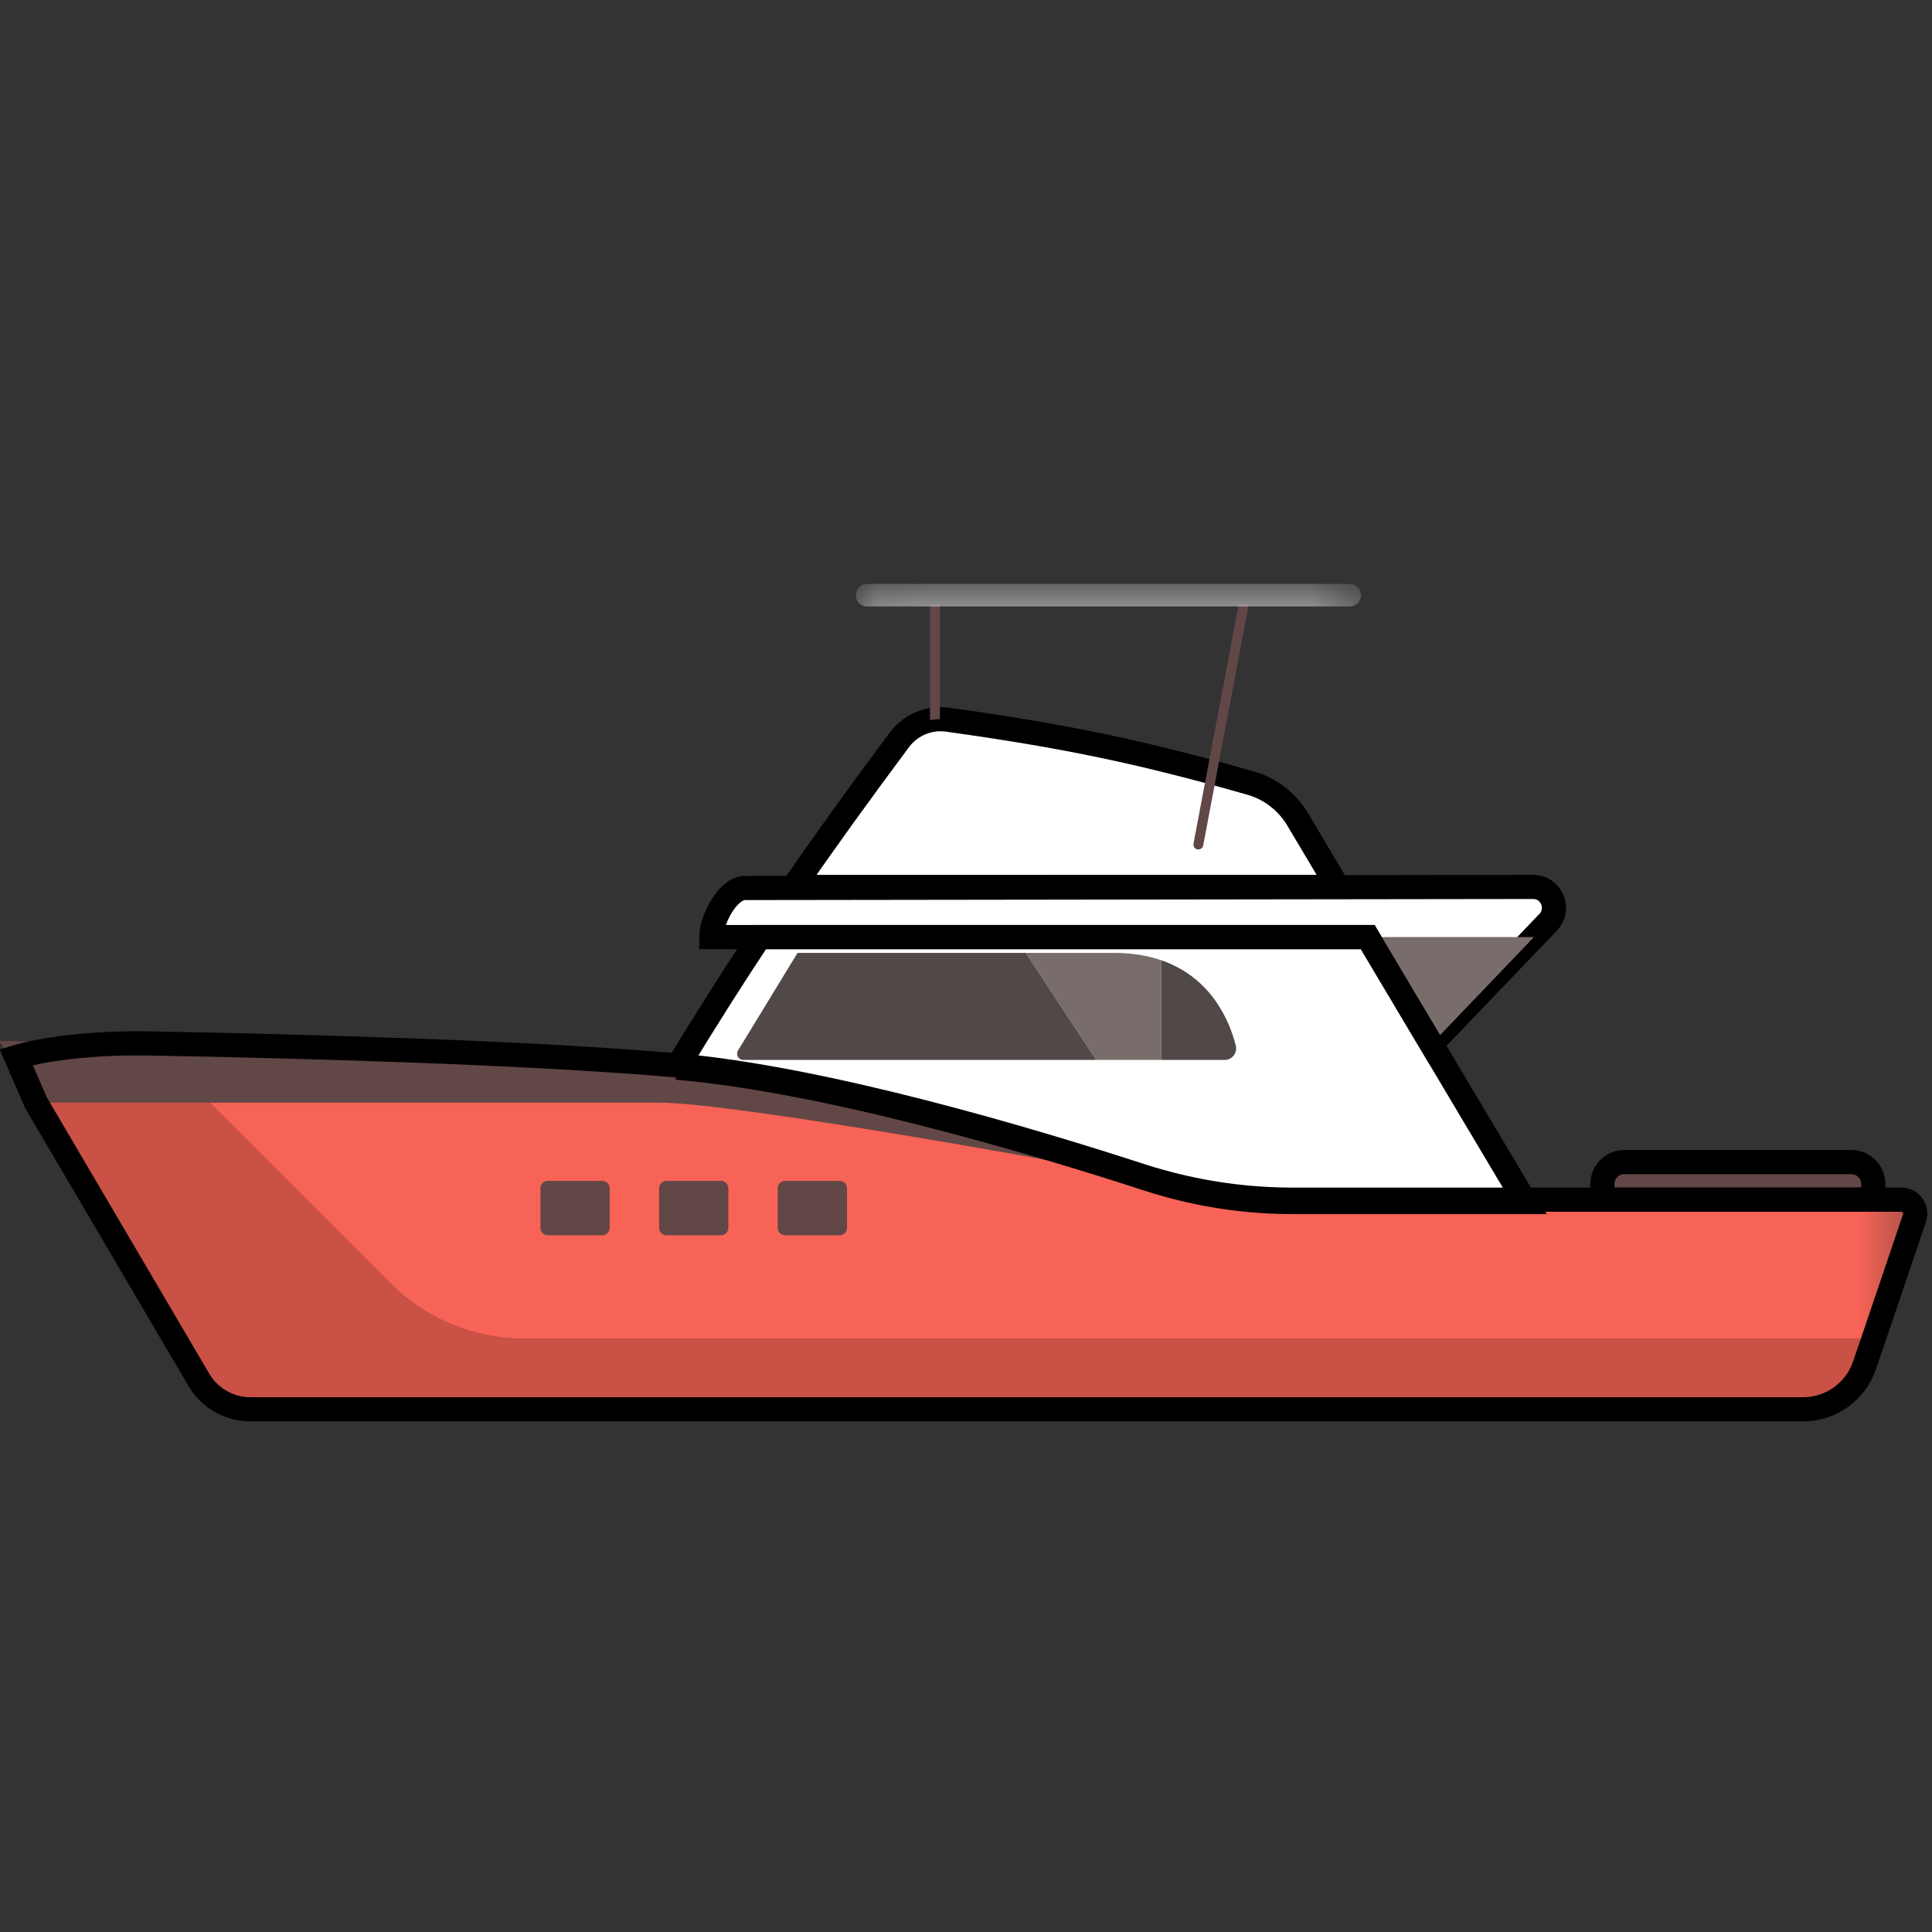 <?xml version="1.0" encoding="UTF-8"?>
<svg width="40px" height="40px" viewBox="0 0 40 40" version="1.1" xmlns="http://www.w3.org/2000/svg" xmlns:xlink="http://www.w3.org/1999/xlink">
    <rect x="0" y="0" width="40" height="40" fill="#333333" stroke="none"/>
    <!-- Generator: Sketch 63.1 (92452) - https://sketch.com -->
    <title>Barco_40x40</title>
    <desc>Created with Sketch.</desc>
    <defs>
        <polygon id="path-1" points="8.99999976e-06 0.034 39.654 0.034 39.654 7.65 8.99999976e-06 7.65"></polygon>
        <polygon id="path-3" points="0.08 0.012 10.538 0.012 10.538 0.478 0.08 0.478"></polygon>
    </defs>
    <g id="Barco_40x40" stroke="none" stroke-width="1" fill="none" fill-rule="evenodd">
        <path d="M18.273,28.728 L18.273,28.733 L27.28,28.733 L27.28,28.728 C27.28,28.459 27.062,28.241 26.794,28.241 L18.759,28.241 C18.491,28.241 18.273,28.459 18.273,28.728" id="Fill-1" fill="#C9C5C4"></path>
        <path d="M14.011,22.105 C17.153,22.374 21.464,23.663 23.755,24.408 C23.884,24.451 24.017,24.49 24.15,24.527 C25.003,24.766 25.885,24.887 26.769,24.887 L31.584,24.887 L31.049,23.99 L30.885,23.715 L29.637,21.618 L28.317,19.401 L15.725,19.401 C15.152,20.264 14.6,21.138 14.011,22.105" id="Fill-3" fill="#FFFFFF"></path>
        <g id="Group-7" transform="translate(0, 21.528)">
            <mask id="mask-2" fill="white">
                <use xlink:href="#path-1"></use>
            </mask>
            <g id="Clip-6"></g>
            <path d="M8.99999976e-06,0.034 L0.744,1.301 L4.116,7.037 C4.338,7.417 4.745,7.65 5.185,7.65 L37.331,7.65 C37.906,7.65 38.418,7.283 38.603,6.739 L38.792,6.184 L39.638,3.689 C39.701,3.503 39.563,3.31 39.366,3.31 L26.769,3.31 C25.838,3.31 24.912,3.182 24.017,2.932 C23.878,2.893 23.739,2.852 23.602,2.806 C21.365,2.079 17.073,0.792 13.974,0.526 C13.971,0.526 13.966,0.525 13.963,0.525 C10.801,0.255 6.172,0.13 3.124,0.076 C1.27,0.042 8.99999976e-06,0.034 8.99999976e-06,0.034" id="Fill-5" fill="#F76356" mask="url(#mask-2)"></path>
        </g>
        <path d="M16.428,18.363 L27.699,18.363 L27.029,17.237 L26.866,16.963 C26.648,16.598 26.301,16.33 25.895,16.214 C23.601,15.56 22.042,15.239 19.619,14.9 C19.566,14.893 19.512,14.89 19.46,14.89 C19.39,14.891 19.322,14.898 19.255,14.913 C19.005,14.964 18.778,15.107 18.62,15.318 C17.787,16.437 17.081,17.415 16.428,18.363" id="Fill-8" stroke="#000000" stroke-width="0.5" fill="#FFFFFF"></path>
        <path d="M28.317,19.401 L29.637,21.617 L31.759,19.401 L32.053,19.094 C32.076,19.07 32.096,19.045 32.111,19.018 C32.281,18.743 32.088,18.363 31.742,18.363 L15.426,18.385 C15.068,18.385 14.726,19.043 14.726,19.401 L28.317,19.401 Z" id="Fill-10" stroke="#000000" stroke-width="0.5" fill="#FFFFFF"></path>
        <path d="M25.585,21.645 C25.624,21.797 25.511,21.945 25.354,21.945 L24.046,21.945 L24.046,19.882 C25.098,20.245 25.464,21.166 25.585,21.645" id="Fill-12" fill="#504948"></path>
        <path d="M23.063,19.729 C23.444,19.729 23.768,19.786 24.046,19.882 L24.046,21.945 L22.695,21.945 L21.235,19.729 L23.063,19.729 Z" id="Fill-14" fill="#786D6B"></path>
        <path d="M15.279,21.751 L16.512,19.729 L21.236,19.729 L22.695,21.945 L15.389,21.945 C15.289,21.945 15.228,21.836 15.279,21.751" id="Fill-16" fill="#504948"></path>
        <path d="M19.255,12.522 L19.255,14.913 C19.322,14.898 19.39,14.891 19.46,14.89 L19.46,12.522 L19.255,12.522 Z" id="Fill-18" fill="#614745"></path>
        <path d="M24.71,17.468 C24.7,17.522 24.736,17.576 24.791,17.586 C24.848,17.596 24.901,17.56 24.911,17.505 L25.852,12.522 L25.643,12.522 L24.71,17.468 Z" id="Fill-20" fill="#614745"></path>
        <path d="M33.176,24.838 L38.785,24.838 L38.785,24.512 C38.785,24.263 38.583,24.06 38.333,24.06 L33.628,24.06 C33.378,24.06 33.176,24.263 33.176,24.512 L33.176,24.838 Z" id="Fill-24" stroke="#000000" stroke-width="0.5" fill="#614745"></path>
        <path d="M17.536,24.602 L17.536,25.423 C17.536,25.507 17.468,25.575 17.383,25.575 L16.255,25.575 C16.171,25.575 16.103,25.507 16.103,25.423 L16.103,24.602 C16.103,24.518 16.171,24.449 16.255,24.449 L17.383,24.449 C17.468,24.449 17.536,24.518 17.536,24.602" id="Fill-26" fill="#614745"></path>
        <path d="M15.079,24.602 L15.079,25.423 C15.079,25.507 15.011,25.575 14.927,25.575 L13.799,25.575 C13.714,25.575 13.646,25.507 13.646,25.423 L13.646,24.602 C13.646,24.518 13.714,24.449 13.799,24.449 L14.927,24.449 C15.011,24.449 15.079,24.518 15.079,24.602" id="Fill-28" fill="#614745"></path>
        <path d="M12.623,24.602 L12.623,25.423 C12.623,25.507 12.554,25.575 12.47,25.575 L11.342,25.575 C11.258,25.575 11.19,25.507 11.19,25.423 L11.19,24.602 C11.19,24.518 11.258,24.449 11.342,24.449 L12.47,24.449 C12.554,24.449 12.623,24.518 12.623,24.602" id="Fill-30" fill="#614745"></path>
        <g id="Group-34" transform="translate(0, 21.528)" fill="#C95146">
            <path d="M8.99999976e-06,0.034 L0.744,1.301 L4.116,7.037 C4.338,7.417 4.745,7.65 5.185,7.65 L37.331,7.65 C37.906,7.65 38.418,7.284 38.603,6.739 L38.792,6.184 L10.851,6.184 C9.815,6.184 8.821,5.773 8.088,5.04 L3.124,0.076 C1.27,0.042 8.99999976e-06,0.034 8.99999976e-06,0.034" id="Fill-32"></path>
        </g>
        <path d="M8.99999973e-06,21.562 L0.744,22.829 L13.646,22.829 C15.261,22.829 22.67,24.18 24.017,24.46 C23.878,24.422 23.739,24.38 23.602,24.335 C21.365,23.608 17.073,22.32 13.974,22.054 C13.971,22.054 13.966,22.053 13.963,22.053 C8.878,21.619 8.99999973e-06,21.562 8.99999973e-06,21.562" id="Fill-35" fill="#614745"></path>
        <polygon id="Fill-37" fill="#786D6B" points="28.317 19.401 29.637 21.617 31.759 19.401"></polygon>
        <g id="Group-43" transform="translate(17.64, 12.078)">
            <mask id="mask-4" fill="white">
                <use xlink:href="#path-3"></use>
            </mask>
            <g id="Clip-42"></g>
            <path d="M10.308,0.478 L0.311,0.478 C0.183,0.478 0.08,0.375 0.08,0.247 L0.08,0.243 C0.08,0.115 0.183,0.012 0.311,0.012 L10.308,0.012 C10.435,0.012 10.538,0.115 10.538,0.243 L10.538,0.247 C10.538,0.375 10.435,0.478 10.308,0.478" id="Fill-41" fill="#FFFFFF" mask="url(#mask-4)"></path>
        </g>
        <path d="M2.888,21.602 L3.124,21.604 C6.172,21.659 10.801,21.783 13.963,22.053 L13.684,22.031 C13.778,22.038 13.871,22.046 13.963,22.053 C13.966,22.053 13.971,22.054 13.974,22.054 C17.073,22.32 21.365,23.608 23.602,24.335 C23.739,24.38 23.878,24.422 24.017,24.46 C24.912,24.711 25.838,24.838 26.769,24.838 L26.769,24.838 L39.366,24.838 C39.563,24.838 39.701,25.032 39.638,25.218 L39.638,25.218 L38.792,27.713 L38.603,28.267 C38.418,28.812 37.906,29.178 37.331,29.178 L37.331,29.178 L5.185,29.178 C4.745,29.178 4.338,28.945 4.116,28.566 L4.116,28.566 L0.744,22.829 L0.335,21.886 C0.489,21.84 1.346,21.599 2.877,21.601 L2.888,21.602 L2.888,21.602 Z" id="Combined-Shape" stroke="#000000" stroke-width="0.5"></path>
        <path d="M14.011,22.105 C17.153,22.374 21.464,23.663 23.755,24.408 C23.884,24.451 24.017,24.49 24.15,24.527 C25.003,24.766 25.885,24.887 26.769,24.887 L31.584,24.887 L31.049,23.99 L30.885,23.715 L29.637,21.618 L28.317,19.401 L15.725,19.401 C15.152,20.264 14.6,21.138 14.011,22.105" id="Fill-3" stroke="#000000" stroke-width="0.5"></path>
    </g>
</svg>